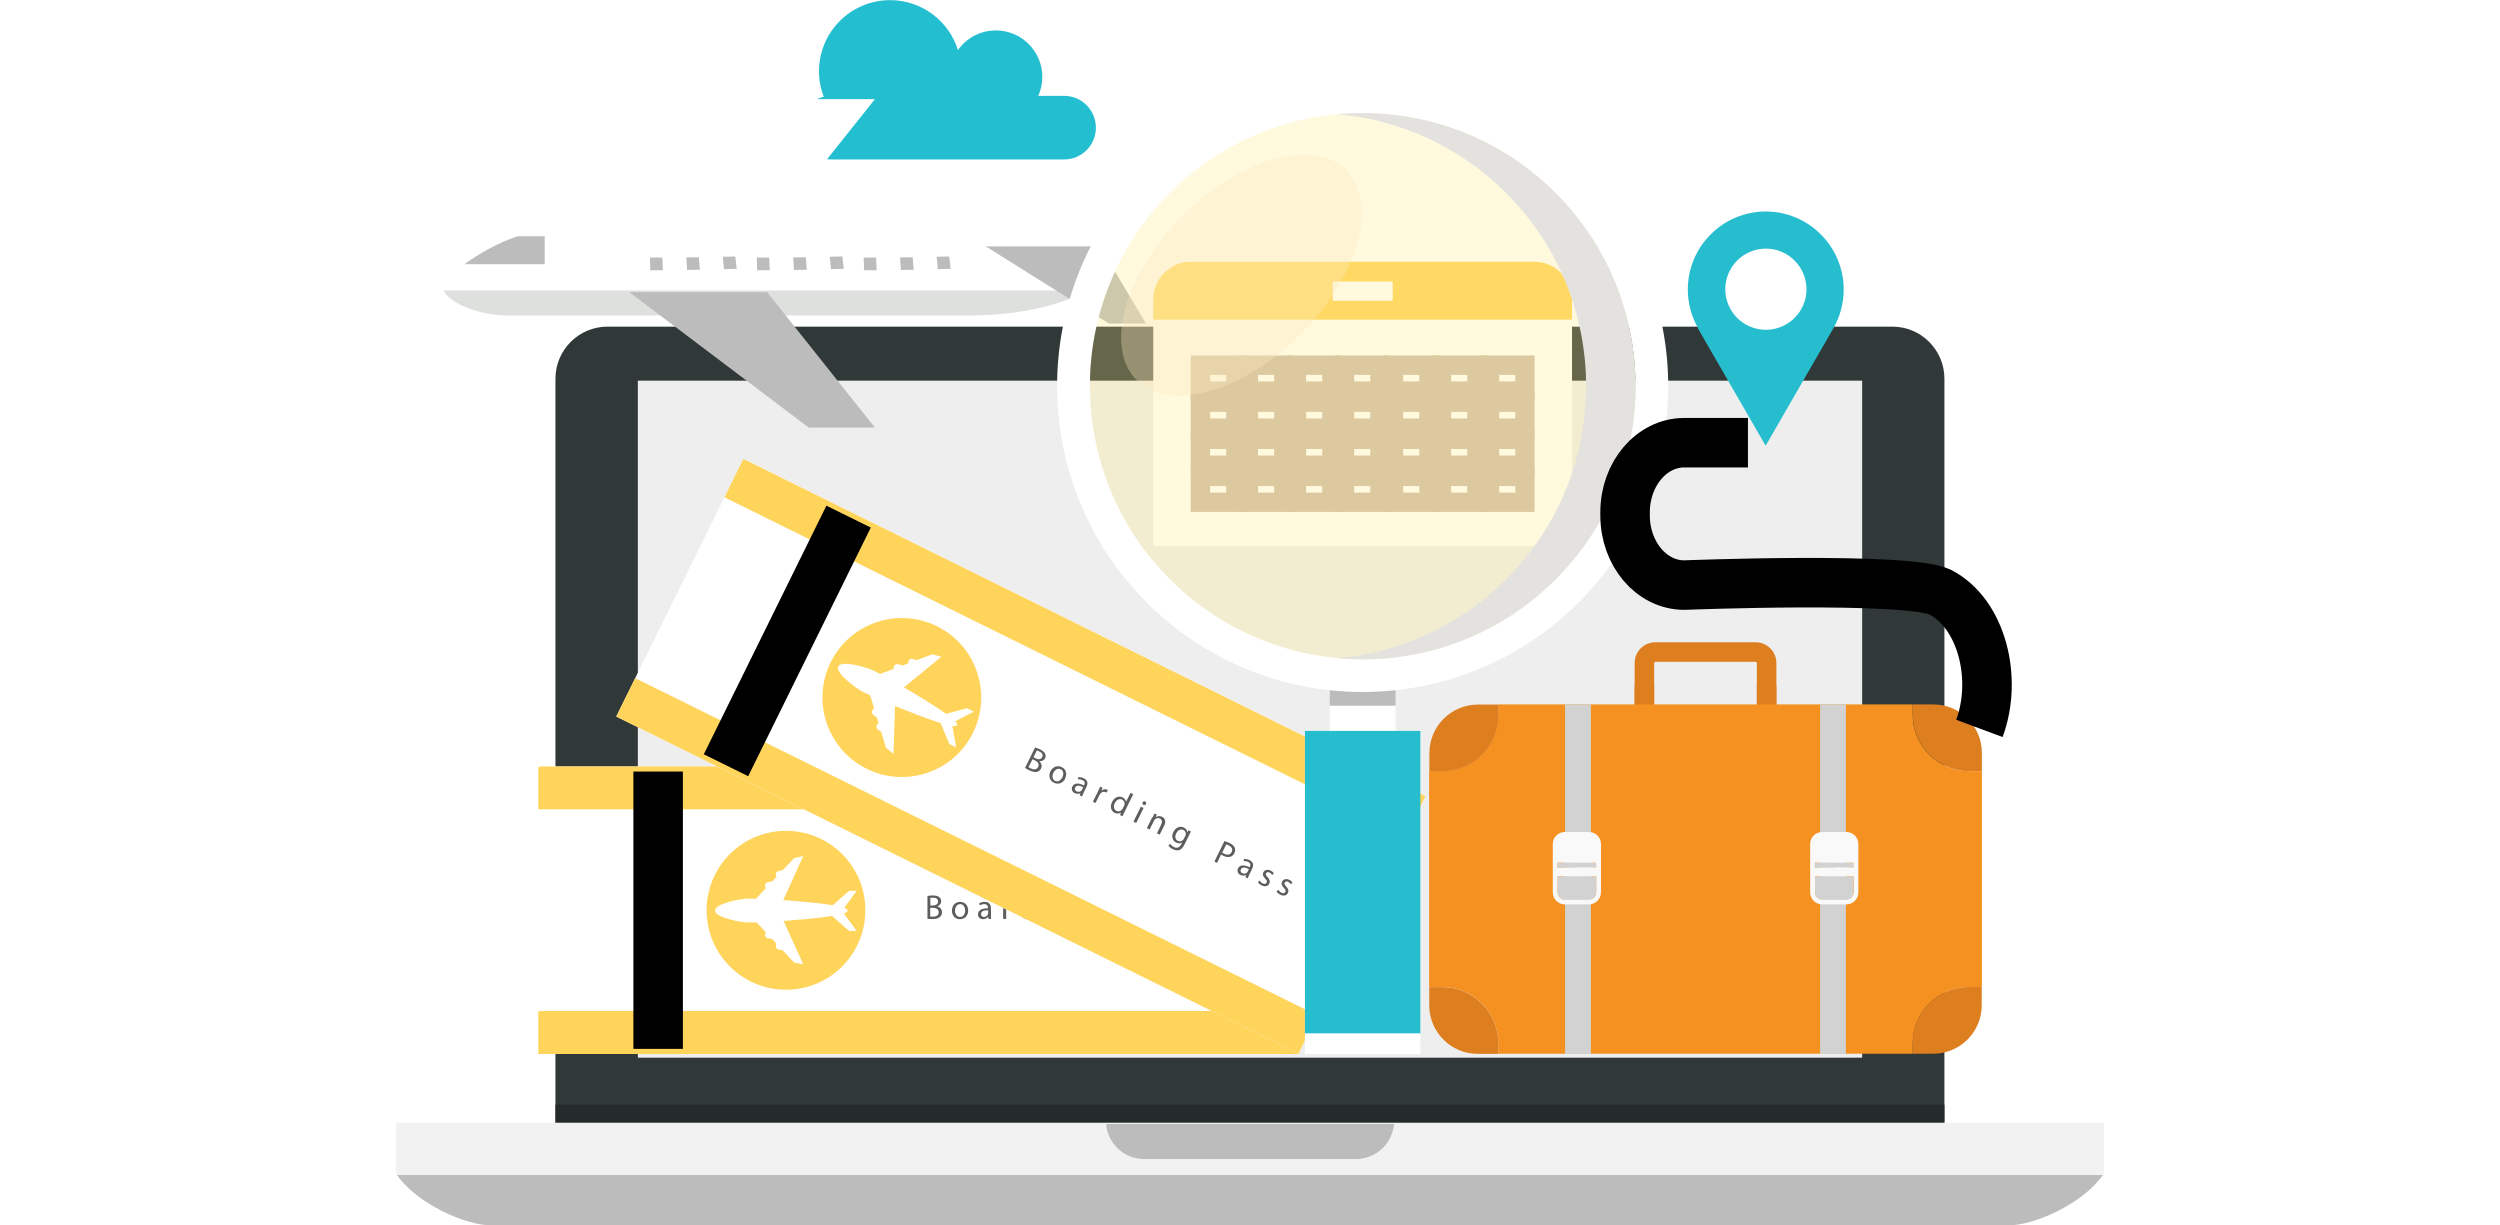<svg width="202" height="99" viewBox="0 0 202 99" fill="none" xmlns="http://www.w3.org/2000/svg">
<rect width="202" height="99" fill="white"/>
<g clip-path="url(#clip0_75_1967)">
<path d="M66.555 7.809C66.312 7.173 66.174 6.484 66.174 5.764C66.174 2.585 68.746 0.011 71.921 0.011C74.493 0.011 76.673 1.706 77.404 4.047C78.081 3.083 79.203 2.458 80.462 2.458C82.537 2.458 84.22 4.143 84.22 6.219C84.22 6.76 84.103 7.279 83.891 7.745H85.987C87.405 7.745 88.548 8.9 88.548 10.32C88.548 11.739 87.395 12.884 85.987 12.884H67.148C65.73 12.884 64.587 11.729 64.587 10.32C64.587 9.112 65.423 8.095 66.545 7.819L66.555 7.809Z" fill="#23BED0"/>
<path d="M89.162 32.018C89.162 32.018 89.247 31.933 89.3 31.891C89.268 31.922 89.236 31.954 89.162 32.018Z" fill="white"/>
<path d="M49.082 26.393H152.908C155.225 26.393 157.109 28.279 157.109 30.599V90.45C157.109 92.77 155.225 94.656 152.908 94.656H49.082C46.764 94.656 44.88 92.77 44.88 90.45V30.599C44.88 28.279 46.764 26.393 49.082 26.393Z" fill="#303838"/>
<path d="M44.88 89.264V90.991C44.88 93.014 46.764 94.646 49.082 94.646H152.908C155.225 94.646 157.109 93.004 157.109 90.991V89.264H44.88Z" fill="#252B2B"/>
<path fill-rule="evenodd" clip-rule="evenodd" d="M170 90.715H32V94.815C33.641 97.263 37.62 99 39.663 99H162.359C164.391 99 168.349 97.273 170 94.847V90.715Z" fill="#F3F2F2"/>
<path fill-rule="evenodd" clip-rule="evenodd" d="M32.074 94.942C33.757 97.316 37.641 99 39.652 99H162.338C164.338 99 168.222 97.316 169.915 94.942H32.074Z" fill="#BBBCBB"/>
<path d="M89.374 90.821C89.501 92.4 90.824 93.65 92.443 93.65H109.568C111.187 93.65 112.499 92.4 112.637 90.821H89.385H89.374Z" fill="#BBBCBB"/>
<path d="M56.861 30.758H51.538V85.46H150.463V78.001V30.758H56.861Z" fill="#EEEEEE"/>
<path d="M43.494 85.163V62.203C43.494 62.055 43.652 61.928 43.843 61.928H104.625C104.815 61.928 104.974 62.055 104.974 62.203V85.163H43.494Z" fill="white"/>
<path d="M43.494 65.392V61.97C43.494 61.97 43.652 61.928 43.843 61.928H104.625C104.815 61.928 104.974 61.949 104.974 61.97V65.392H43.494Z" fill="#FFD45B"/>
<path d="M43.494 85.163V81.73C43.494 81.73 43.652 81.688 43.843 81.688H104.625C104.815 81.688 104.974 81.709 104.974 81.73V85.163H43.494Z" fill="#FFD45B"/>
<path d="M53.178 62.341V84.749" stroke="black" stroke-width="4" stroke-miterlimit="10"/>
<path d="M74.927 72.396C75.033 72.375 75.202 72.353 75.372 72.353C75.615 72.353 75.774 72.396 75.89 72.491C75.986 72.565 76.049 72.671 76.049 72.82C76.049 73 75.933 73.159 75.732 73.233C75.912 73.286 76.113 73.434 76.113 73.71C76.113 73.869 76.049 73.996 75.954 74.081C75.827 74.197 75.615 74.261 75.308 74.261C75.139 74.261 75.012 74.25 74.938 74.239V72.396H74.927ZM75.171 73.159H75.393C75.647 73.159 75.795 73.021 75.795 72.841C75.795 72.618 75.626 72.534 75.382 72.534C75.266 72.534 75.202 72.534 75.171 72.555V73.159ZM75.171 74.059C75.171 74.059 75.287 74.07 75.372 74.07C75.626 74.07 75.848 73.975 75.848 73.71C75.848 73.455 75.626 73.35 75.361 73.35H75.16V74.059H75.171Z" fill="#5E5D5B"/>
<path d="M78.229 73.561C78.229 74.059 77.88 74.271 77.563 74.271C77.203 74.271 76.917 74.006 76.917 73.582C76.917 73.126 77.213 72.872 77.584 72.872C77.954 72.872 78.229 73.158 78.229 73.561ZM77.16 73.571C77.16 73.868 77.33 74.091 77.573 74.091C77.817 74.091 77.986 73.868 77.986 73.571C77.986 73.349 77.87 73.052 77.584 73.052C77.298 73.052 77.171 73.317 77.171 73.571H77.16Z" fill="#5E5D5B"/>
<path d="M79.87 74.239L79.849 74.069C79.774 74.175 79.626 74.271 79.436 74.271C79.16 74.271 79.023 74.08 79.023 73.889C79.023 73.561 79.309 73.381 79.827 73.391V73.359C79.827 73.243 79.796 73.052 79.52 73.052C79.393 73.052 79.266 73.095 79.171 73.147L79.118 72.989C79.224 72.915 79.393 72.872 79.563 72.872C79.975 72.872 80.071 73.158 80.071 73.423V73.932C80.071 74.048 80.071 74.165 80.092 74.249H79.87V74.239ZM79.838 73.55C79.573 73.55 79.266 73.593 79.266 73.857C79.266 74.016 79.372 74.091 79.499 74.091C79.669 74.091 79.785 73.974 79.827 73.868C79.827 73.847 79.838 73.815 79.838 73.794V73.561V73.55Z" fill="#5E5D5B"/>
<path d="M81.055 73.318C81.055 73.159 81.055 73.021 81.044 72.894H81.256V73.159H81.277C81.341 72.979 81.489 72.862 81.648 72.862C81.68 72.862 81.69 72.862 81.722 72.862V73.095C81.722 73.095 81.669 73.095 81.637 73.095C81.468 73.095 81.341 73.222 81.309 73.413C81.309 73.445 81.298 73.487 81.298 73.53V74.25H81.055V73.329V73.318Z" fill="#5E5D5B"/>
<path d="M83.711 72.269V73.9C83.711 74.017 83.711 74.154 83.711 74.25H83.489V74.017H83.468C83.394 74.165 83.225 74.282 83.013 74.282C82.685 74.282 82.441 74.006 82.441 73.593C82.441 73.148 82.717 72.873 83.045 72.873C83.246 72.873 83.394 72.968 83.447 73.074V72.269H83.69H83.711ZM83.468 73.445C83.468 73.445 83.468 73.37 83.457 73.339C83.426 73.18 83.288 73.053 83.108 73.053C82.854 73.053 82.706 73.275 82.706 73.572C82.706 73.847 82.844 74.07 83.108 74.07C83.267 74.07 83.426 73.964 83.468 73.773C83.468 73.741 83.479 73.71 83.479 73.667V73.434L83.468 73.445Z" fill="#5E5D5B"/>
<path d="M84.982 72.522C84.982 72.607 84.918 72.671 84.823 72.671C84.738 72.671 84.675 72.607 84.675 72.522C84.675 72.438 84.738 72.374 84.823 72.374C84.908 72.374 84.971 72.438 84.971 72.522H84.982ZM84.707 74.249V72.904H84.95V74.249H84.707Z" fill="#5E5D5B"/>
<path d="M85.945 73.264C85.945 73.126 85.945 73.01 85.934 72.904H86.146V73.126H86.167C86.23 72.999 86.389 72.872 86.611 72.872C86.802 72.872 87.088 72.989 87.088 73.444V74.249H86.844V73.476C86.844 73.264 86.76 73.073 86.537 73.073C86.379 73.073 86.252 73.19 86.209 73.328C86.199 73.359 86.188 73.402 86.188 73.444V74.249H85.945V73.264Z" fill="#5E5D5B"/>
<path d="M89.236 72.893C89.236 72.989 89.226 73.095 89.226 73.264V74.048C89.226 74.355 89.162 74.546 89.035 74.663C88.908 74.79 88.718 74.822 88.548 74.822C88.379 74.822 88.21 74.779 88.104 74.716L88.167 74.525C88.252 74.578 88.4 74.631 88.559 74.631C88.813 74.631 88.993 74.504 88.993 74.165V74.016C88.919 74.144 88.771 74.239 88.57 74.239C88.242 74.239 87.998 73.953 87.998 73.582C87.998 73.126 88.294 72.872 88.601 72.872C88.834 72.872 88.961 72.999 89.025 73.105V72.904H89.247L89.236 72.893ZM88.982 73.423C88.982 73.423 88.982 73.349 88.972 73.317C88.929 73.179 88.813 73.063 88.633 73.063C88.4 73.063 88.231 73.264 88.231 73.571C88.231 73.836 88.368 74.059 88.633 74.059C88.781 74.059 88.919 73.963 88.972 73.804C88.982 73.762 88.993 73.72 88.993 73.677V73.434L88.982 73.423Z" fill="#5E5D5B"/>
<path d="M91.999 72.396C92.115 72.375 92.263 72.364 92.464 72.364C92.708 72.364 92.877 72.417 92.993 72.523C93.099 72.608 93.152 72.746 93.152 72.915C93.152 73.085 93.099 73.222 93.004 73.318C92.877 73.456 92.665 73.519 92.433 73.519C92.358 73.519 92.295 73.519 92.242 73.498V74.25H91.999V72.396ZM92.242 73.297C92.242 73.297 92.358 73.318 92.443 73.318C92.739 73.318 92.909 73.18 92.909 72.915C92.909 72.65 92.739 72.544 92.464 72.544C92.358 72.544 92.274 72.544 92.231 72.566V73.297H92.242Z" fill="#5E5D5B"/>
<path d="M94.803 74.239L94.782 74.069C94.708 74.175 94.56 74.271 94.369 74.271C94.094 74.271 93.957 74.08 93.957 73.889C93.957 73.561 94.242 73.381 94.761 73.391V73.359C94.761 73.243 94.729 73.052 94.454 73.052C94.327 73.052 94.2 73.095 94.105 73.147L94.052 72.989C94.168 72.915 94.327 72.872 94.496 72.872C94.909 72.872 95.004 73.158 95.004 73.423V73.932C95.004 74.048 95.004 74.165 95.025 74.249H94.803V74.239ZM94.772 73.55C94.507 73.55 94.2 73.593 94.2 73.857C94.2 74.016 94.306 74.091 94.433 74.091C94.613 74.091 94.719 73.974 94.761 73.868C94.761 73.847 94.772 73.815 94.772 73.794V73.561V73.55Z" fill="#5E5D5B"/>
<path d="M95.957 73.995C96.031 74.037 96.158 74.091 96.274 74.091C96.454 74.091 96.539 74.006 96.539 73.889C96.539 73.773 96.465 73.709 96.285 73.645C96.042 73.561 95.925 73.423 95.925 73.264C95.925 73.052 96.094 72.872 96.391 72.872C96.528 72.872 96.645 72.915 96.719 72.957L96.655 73.137C96.655 73.137 96.507 73.063 96.38 73.063C96.232 73.063 96.158 73.147 96.158 73.243C96.158 73.349 96.243 73.402 96.412 73.476C96.645 73.561 96.761 73.677 96.761 73.879C96.761 74.112 96.581 74.281 96.264 74.281C96.116 74.281 95.978 74.249 95.883 74.186L95.946 73.995H95.957Z" fill="#5E5D5B"/>
<path d="M97.64 73.995C97.714 74.037 97.841 74.091 97.957 74.091C98.137 74.091 98.222 74.006 98.222 73.889C98.222 73.773 98.148 73.709 97.968 73.645C97.725 73.561 97.608 73.423 97.608 73.264C97.608 73.052 97.788 72.872 98.074 72.872C98.211 72.872 98.328 72.915 98.402 72.957L98.338 73.137C98.338 73.137 98.19 73.063 98.063 73.063C97.915 73.063 97.841 73.147 97.841 73.243C97.841 73.349 97.926 73.402 98.095 73.476C98.328 73.561 98.444 73.677 98.444 73.879C98.444 74.112 98.264 74.281 97.936 74.281C97.788 74.281 97.65 74.249 97.555 74.186L97.619 73.995H97.64Z" fill="#5E5D5B"/>
<path d="M69.921 73.55C69.921 77.1 67.053 79.971 63.507 79.971C59.962 79.971 57.094 77.089 57.094 73.55C57.094 70.012 59.962 67.13 63.507 67.13C67.053 67.13 69.921 70.001 69.921 73.55Z" fill="#FFD45B"/>
<path d="M60.513 74.536C59.793 74.536 57.792 74.123 57.792 73.603V73.54C57.792 73.021 59.793 72.607 60.513 72.607C62.174 72.607 68.482 73.021 68.482 73.54V73.603C68.482 74.123 62.185 74.536 60.513 74.536Z" fill="white"/>
<path d="M68.164 73.783H66.968L68.598 75.213H69.212L68.164 73.783Z" fill="white"/>
<path d="M68.164 73.423H66.968L68.598 71.982H69.212L68.164 73.423Z" fill="white"/>
<path d="M63.264 74.302L60.83 74.207L64.164 77.767L64.905 77.926L63.264 74.302Z" fill="white"/>
<path d="M62.396 75.33C62.534 75.362 62.619 75.5 62.597 75.648C62.566 75.797 62.439 75.892 62.301 75.86L62.015 75.797C61.878 75.765 61.793 75.627 61.814 75.479C61.846 75.33 61.973 75.235 62.111 75.267L62.396 75.33Z" fill="white"/>
<path d="M63.264 76.242C63.402 76.273 63.486 76.411 63.465 76.559C63.433 76.708 63.306 76.803 63.169 76.771L62.883 76.708C62.745 76.676 62.661 76.538 62.682 76.39C62.714 76.242 62.841 76.146 62.978 76.178L63.264 76.242Z" fill="white"/>
<path d="M63.264 72.788L60.83 72.883L64.164 69.334L64.905 69.164L63.264 72.788Z" fill="white"/>
<path d="M62.396 71.76C62.534 71.728 62.619 71.59 62.597 71.442C62.566 71.293 62.439 71.198 62.301 71.23L62.015 71.293C61.878 71.325 61.793 71.463 61.814 71.611C61.846 71.76 61.973 71.855 62.111 71.823L62.396 71.76Z" fill="white"/>
<path d="M63.264 70.859C63.402 70.827 63.486 70.69 63.465 70.541C63.433 70.393 63.306 70.298 63.169 70.329L62.883 70.393C62.745 70.425 62.661 70.562 62.682 70.711C62.714 70.859 62.841 70.954 62.978 70.923L63.264 70.859Z" fill="white"/>
<path d="M49.791 57.902L59.951 37.316C60.015 37.178 60.216 37.136 60.385 37.22L114.88 64.164C115.05 64.248 115.145 64.428 115.071 64.566L104.91 85.152L49.78 57.891L49.791 57.902Z" fill="white"/>
<path d="M58.533 40.187L60.047 37.114C60.047 37.114 60.205 37.146 60.375 37.231L114.87 64.174C115.039 64.259 115.177 64.344 115.166 64.365L113.653 67.437L58.523 40.176L58.533 40.187Z" fill="#FFD45B"/>
<path d="M49.791 57.902L51.304 54.829C51.304 54.829 51.463 54.861 51.632 54.946L106.128 81.889C106.297 81.974 106.434 82.058 106.424 82.079L104.91 85.152L49.78 57.891L49.791 57.902Z" fill="#FFD45B"/>
<path d="M68.566 41.744L58.66 61.832" stroke="black" stroke-width="4" stroke-miterlimit="10"/>
<path d="M83.627 60.392C83.733 60.423 83.892 60.476 84.04 60.55C84.251 60.657 84.379 60.762 84.442 60.9C84.495 61.006 84.506 61.133 84.442 61.271C84.357 61.43 84.188 61.525 83.976 61.504C84.114 61.631 84.241 61.854 84.114 62.097C84.04 62.246 83.934 62.32 83.807 62.362C83.638 62.415 83.426 62.362 83.151 62.235C83.003 62.161 82.886 62.097 82.823 62.044L83.638 60.392H83.627ZM83.5 61.186L83.701 61.282C83.934 61.398 84.124 61.345 84.209 61.176C84.305 60.974 84.199 60.826 83.976 60.72C83.881 60.667 83.818 60.646 83.775 60.635L83.511 61.176L83.5 61.186ZM83.109 61.991C83.109 61.991 83.204 62.055 83.288 62.087C83.511 62.193 83.765 62.214 83.881 61.97C83.998 61.737 83.849 61.547 83.606 61.43L83.426 61.345L83.109 61.981V61.991Z" fill="#5E5D5B"/>
<path d="M86.072 62.903C85.85 63.348 85.448 63.39 85.151 63.242C84.823 63.083 84.696 62.712 84.876 62.331C85.077 61.928 85.458 61.822 85.786 61.981C86.135 62.15 86.241 62.521 86.061 62.892L86.072 62.903ZM85.109 62.447C84.982 62.712 85.035 62.987 85.246 63.093C85.458 63.199 85.712 63.072 85.839 62.807C85.945 62.606 85.966 62.288 85.712 62.161C85.458 62.034 85.225 62.214 85.109 62.447Z" fill="#5E5D5B"/>
<path d="M87.247 64.248L87.3 64.089C87.183 64.153 87.014 64.163 86.844 64.089C86.601 63.973 86.559 63.739 86.643 63.559C86.792 63.263 87.12 63.231 87.585 63.464V63.443C87.649 63.347 87.712 63.146 87.458 63.03C87.342 62.977 87.215 62.955 87.099 62.966L87.12 62.797C87.247 62.786 87.416 62.807 87.564 62.881C87.935 63.061 87.903 63.358 87.776 63.602L87.554 64.057C87.501 64.163 87.458 64.269 87.427 64.354L87.225 64.259L87.247 64.248ZM87.522 63.612C87.289 63.485 86.993 63.4 86.876 63.633C86.802 63.771 86.876 63.888 86.982 63.941C87.141 64.015 87.289 63.973 87.374 63.888C87.395 63.867 87.406 63.845 87.416 63.824L87.522 63.612Z" fill="#5E5D5B"/>
<path d="M88.718 63.941C88.792 63.803 88.845 63.676 88.898 63.56L89.088 63.655L88.983 63.899C89.12 63.772 89.3 63.729 89.448 63.803C89.469 63.814 89.49 63.824 89.512 63.846L89.406 64.047C89.406 64.047 89.364 64.015 89.332 64.005C89.173 63.93 89.014 63.994 88.898 64.142C88.877 64.174 88.856 64.206 88.834 64.238L88.517 64.884L88.305 64.778L88.718 63.952V63.941Z" fill="#5E5D5B"/>
<path d="M91.565 64.174L90.845 65.636C90.792 65.742 90.739 65.87 90.697 65.954L90.496 65.859L90.591 65.647C90.454 65.742 90.263 65.774 90.062 65.679C89.776 65.531 89.67 65.181 89.85 64.81C90.041 64.407 90.422 64.28 90.708 64.429C90.888 64.524 90.972 64.672 90.983 64.789L91.343 64.068L91.565 64.174ZM90.824 65.117C90.824 65.117 90.856 65.054 90.856 65.022C90.898 64.863 90.835 64.694 90.665 64.609C90.443 64.492 90.21 64.63 90.073 64.895C89.956 65.138 89.977 65.403 90.21 65.52C90.358 65.594 90.538 65.562 90.665 65.414C90.686 65.393 90.708 65.361 90.718 65.319L90.824 65.107V65.117Z" fill="#5E5D5B"/>
<path d="M92.591 64.968C92.56 65.043 92.475 65.074 92.39 65.032C92.316 64.99 92.284 64.905 92.327 64.831C92.369 64.756 92.454 64.725 92.528 64.756C92.612 64.799 92.634 64.884 92.591 64.958V64.968ZM91.586 66.388L92.179 65.18L92.401 65.286L91.808 66.494L91.586 66.388Z" fill="#5E5D5B"/>
<path d="M93.131 66.06C93.195 65.933 93.237 65.837 93.279 65.731L93.47 65.827L93.385 66.028C93.502 65.943 93.692 65.901 93.893 65.996C94.063 66.081 94.274 66.304 94.063 66.717L93.703 67.437L93.481 67.331L93.819 66.632C93.914 66.441 93.925 66.24 93.713 66.134C93.565 66.06 93.406 66.113 93.311 66.208C93.29 66.229 93.269 66.261 93.248 66.304L92.888 67.024L92.665 66.918L93.1 66.039L93.131 66.06Z" fill="#5E5D5B"/>
<path d="M96.232 67.193C96.179 67.278 96.126 67.373 96.063 67.522L95.713 68.221C95.576 68.496 95.438 68.645 95.269 68.687C95.1 68.74 94.909 68.687 94.761 68.613C94.613 68.539 94.475 68.433 94.412 68.316L94.549 68.178C94.602 68.263 94.708 68.369 94.856 68.443C95.078 68.549 95.301 68.517 95.449 68.21L95.512 68.073C95.385 68.147 95.216 68.178 95.025 68.073C94.729 67.924 94.634 67.564 94.803 67.236C95.004 66.822 95.385 66.727 95.66 66.865C95.872 66.971 95.925 67.13 95.936 67.257L96.031 67.087L96.221 67.183L96.232 67.193ZM95.766 67.553C95.766 67.553 95.798 67.479 95.809 67.447C95.83 67.299 95.777 67.14 95.618 67.066C95.406 66.96 95.174 67.066 95.036 67.341C94.92 67.575 94.941 67.829 95.174 67.945C95.311 68.009 95.47 67.988 95.586 67.871C95.618 67.839 95.639 67.797 95.66 67.765L95.766 67.553Z" fill="#5E5D5B"/>
<path d="M98.931 67.957C99.047 67.989 99.185 68.042 99.365 68.126C99.576 68.232 99.714 68.359 99.767 68.497C99.82 68.624 99.809 68.773 99.746 68.921C99.672 69.069 99.566 69.175 99.439 69.218C99.259 69.281 99.047 69.249 98.836 69.144C98.772 69.112 98.709 69.08 98.666 69.038L98.338 69.716L98.126 69.61L98.941 67.946L98.931 67.957ZM98.751 68.879C98.751 68.879 98.846 68.953 98.92 68.985C99.185 69.112 99.407 69.069 99.523 68.836C99.629 68.614 99.523 68.434 99.291 68.306C99.195 68.264 99.121 68.232 99.079 68.222L98.761 68.879H98.751Z" fill="#5E5D5B"/>
<path d="M100.635 70.859L100.688 70.7C100.571 70.753 100.402 70.775 100.233 70.7C99.989 70.584 99.947 70.351 100.032 70.171C100.18 69.874 100.518 69.853 100.974 70.075V70.054C101.037 69.959 101.101 69.757 100.847 69.641C100.73 69.588 100.603 69.567 100.487 69.577L100.508 69.408C100.635 69.397 100.804 69.418 100.952 69.493C101.323 69.673 101.291 69.969 101.164 70.213L100.942 70.669C100.889 70.775 100.847 70.88 100.815 70.965L100.614 70.87L100.635 70.859ZM100.91 70.224C100.677 70.097 100.381 70.012 100.264 70.245C100.19 70.383 100.264 70.499 100.37 70.552C100.529 70.626 100.677 70.584 100.762 70.499C100.783 70.478 100.794 70.457 100.804 70.436L100.91 70.224Z" fill="#5E5D5B"/>
<path d="M101.778 71.146C101.821 71.22 101.916 71.326 102.022 71.379C102.18 71.453 102.297 71.411 102.339 71.316C102.392 71.21 102.36 71.125 102.223 70.987C102.043 70.807 102 70.637 102.075 70.489C102.17 70.298 102.403 70.214 102.667 70.341C102.794 70.404 102.879 70.489 102.932 70.563L102.794 70.69C102.794 70.69 102.699 70.553 102.583 70.5C102.456 70.436 102.339 70.478 102.297 70.563C102.244 70.659 102.297 70.743 102.424 70.881C102.593 71.061 102.646 71.22 102.561 71.4C102.456 71.612 102.223 71.676 101.937 71.538C101.81 71.474 101.704 71.379 101.641 71.284L101.778 71.146Z" fill="#5E5D5B"/>
<path d="M103.292 71.898C103.334 71.972 103.429 72.078 103.535 72.131C103.694 72.205 103.81 72.163 103.853 72.067C103.906 71.962 103.874 71.877 103.736 71.739C103.556 71.559 103.514 71.389 103.588 71.241C103.683 71.05 103.916 70.966 104.181 71.093C104.308 71.156 104.392 71.241 104.435 71.315L104.297 71.442C104.297 71.442 104.202 71.305 104.085 71.252C103.958 71.188 103.842 71.23 103.8 71.315C103.747 71.41 103.8 71.495 103.927 71.633C104.096 71.813 104.149 71.972 104.064 72.152C103.958 72.364 103.726 72.428 103.44 72.29C103.313 72.226 103.207 72.131 103.144 72.036L103.281 71.898H103.292Z" fill="#5E5D5B"/>
<path d="M78.621 59.205C77.055 62.383 73.202 63.687 70.027 62.118C66.852 60.55 65.55 56.694 67.117 53.515C68.683 50.337 72.535 49.034 75.71 50.602C78.886 52.17 80.187 56.026 78.621 59.205Z" fill="#FFD45B"/>
<path d="M69.752 55.92C69.106 55.603 67.497 54.342 67.72 53.876C67.72 53.865 67.751 53.823 67.751 53.823C67.984 53.356 69.953 53.876 70.609 54.194C72.101 54.935 77.562 58.103 77.34 58.559L77.308 58.612C77.076 59.078 71.244 56.651 69.752 55.92Z" fill="white"/>
<path d="M76.949 58.643L75.869 58.102L76.705 60.116L77.256 60.391L76.949 58.643Z" fill="white"/>
<path d="M77.108 58.315L76.039 57.785L78.134 57.224L78.684 57.499L77.108 58.315Z" fill="white"/>
<path d="M72.323 56.938L70.186 55.773L71.593 60.434L72.196 60.911L72.323 56.938Z" fill="white"/>
<path d="M71.096 57.478C71.202 57.563 71.223 57.732 71.128 57.849C71.043 57.965 70.874 57.997 70.768 57.912L70.535 57.732C70.429 57.648 70.408 57.478 70.503 57.361C70.588 57.245 70.757 57.213 70.863 57.298L71.096 57.478Z" fill="white"/>
<path d="M71.466 58.664C71.572 58.749 71.594 58.919 71.498 59.035C71.414 59.152 71.244 59.184 71.138 59.099L70.906 58.919C70.8 58.834 70.779 58.664 70.874 58.548C70.959 58.431 71.128 58.4 71.234 58.484L71.466 58.664Z" fill="white"/>
<path d="M73.001 55.571L70.768 54.586L75.329 52.869L76.07 53.06L73.001 55.571Z" fill="white"/>
<path d="M72.672 54.268C72.81 54.3 72.948 54.215 72.99 54.066C73.032 53.918 72.958 53.78 72.821 53.738L72.535 53.664C72.397 53.632 72.26 53.717 72.218 53.865C72.175 54.014 72.249 54.151 72.387 54.194L72.672 54.268Z" fill="white"/>
<path d="M73.847 53.844C73.985 53.876 74.123 53.791 74.165 53.643C74.207 53.494 74.133 53.357 73.996 53.314L73.71 53.24C73.572 53.208 73.435 53.293 73.392 53.441C73.35 53.59 73.424 53.727 73.562 53.77L73.847 53.844Z" fill="white"/>
<path d="M133.656 57.319V53.569C133.656 53.569 133.698 53.473 133.751 53.473H141.858C141.858 53.473 141.954 53.516 141.954 53.569V57.319H143.531V53.569C143.531 52.647 142.779 51.895 141.858 51.895H133.751C132.831 51.895 132.079 52.647 132.079 53.569V57.319H133.656Z" fill="#DD7E1F"/>
<g style="mix-blend-mode:multiply">
<path d="M143.531 55.349H141.954V57.319H143.531V55.349Z" fill="#DD7E1F"/>
</g>
<g style="mix-blend-mode:multiply">
<path d="M133.656 55.349H132.079V57.319H133.656V55.349Z" fill="#DD7E1F"/>
</g>
<path d="M159.088 62.31C156.58 62.31 154.548 60.276 154.548 57.765V56.917H121.061V57.765C121.061 60.276 119.029 62.31 116.521 62.31H115.473V79.749H116.521C119.029 79.749 121.061 81.784 121.061 84.295V85.142H154.548V84.295C154.548 81.784 156.58 79.749 159.088 79.749H160.136V62.31H159.088Z" fill="#F59121"/>
<path d="M121.072 57.775V56.928H119.41C117.251 56.928 115.494 58.687 115.494 60.848V62.321H116.542C119.05 62.321 121.082 60.286 121.082 57.775H121.072Z" fill="#DD7E1F"/>
<path d="M116.532 79.76H115.484V81.233C115.484 83.394 117.241 85.153 119.4 85.153H121.061V84.305C121.061 81.794 119.029 79.76 116.521 79.76H116.532Z" fill="#DD7E1F"/>
<path d="M159.088 62.31H160.136V60.837C160.136 58.676 158.379 56.917 156.22 56.917H154.559V57.765C154.559 60.276 156.591 62.31 159.099 62.31H159.088Z" fill="#DD7E1F"/>
<path d="M154.548 84.294V85.142H156.209C158.368 85.142 160.125 83.383 160.125 81.222V79.749H159.077C156.569 79.749 154.537 81.783 154.537 84.294H154.548Z" fill="#DD7E1F"/>
<path d="M149.15 56.917H147.065V85.163H149.15V56.917Z" fill="#D1D2D1"/>
<path d="M128.544 56.917H126.459V85.163H128.544V56.917Z" fill="#D1D2D1"/>
<path d="M128.967 69.716H127.306V70.097H128.967V69.716Z" fill="#D1D2D1"/>
<path d="M128.385 67.226H126.438C125.898 67.226 125.464 67.66 125.464 68.2V72.099C125.464 72.64 125.898 73.074 126.438 73.074H128.385C128.925 73.074 129.359 72.64 129.359 72.099V68.2C129.359 67.66 128.925 67.226 128.385 67.226ZM128.967 72.099C128.967 72.417 128.702 72.682 128.385 72.682H126.438C126.12 72.682 125.855 72.417 125.855 72.099V70.817H128.978V72.099H128.967ZM128.967 70.086H125.845V69.705H128.967V70.086Z" fill="#F9F9F9"/>
<path d="M127.411 70.828H125.855V72.11C125.855 72.428 126.12 72.693 126.438 72.693H128.385C128.702 72.693 128.967 72.428 128.967 72.11V70.828H127.411Z" fill="#D1D2D1"/>
<path d="M127.411 69.716H125.855V70.097H127.411V69.716Z" fill="#D1D2D1"/>
<path d="M149.764 69.716H148.102V70.097H149.764V69.716Z" fill="#D1D2D1"/>
<path d="M149.182 67.226H147.234C146.695 67.226 146.261 67.66 146.261 68.2V72.099C146.261 72.64 146.695 73.074 147.234 73.074H149.182C149.722 73.074 150.156 72.64 150.156 72.099V68.2C150.156 67.66 149.722 67.226 149.182 67.226ZM149.764 72.099C149.764 72.417 149.499 72.682 149.182 72.682H147.234C146.917 72.682 146.652 72.417 146.652 72.099V70.817H149.775V72.099H149.764ZM149.764 70.086H146.642V69.705H149.764V70.086Z" fill="#F9F9F9"/>
<path d="M148.208 70.828H146.652V72.11C146.652 72.428 146.917 72.693 147.234 72.693H149.182C149.499 72.693 149.764 72.428 149.764 72.11V70.828H148.208Z" fill="#D1D2D1"/>
<path d="M148.197 69.716H146.642V70.097H148.197V69.716Z" fill="#D1D2D1"/>
<path d="M90.041 19.113H89.501L93.777 11.93H90.199L78.991 18.954L62.174 18.711L70.694 8.01H65.349L51.389 18.552L45.367 18.467C44.161 18.467 42.944 18.721 41.811 19.113H44.023V21.37H37.535C36.413 22.197 35.715 22.959 35.715 23.277C35.715 23.415 35.757 23.563 35.831 23.701H88.009C91.131 22.133 92.411 20.162 92.411 19.696C92.411 18.785 90.051 19.124 90.051 19.124L90.041 19.113Z" fill="white"/>
<path d="M44.013 19.092V21.349H37.525C38.626 20.543 40.129 19.664 41.801 19.092H44.013Z" fill="#BBBCBB"/>
<path d="M87.998 23.468C85.776 24.58 82.611 25.491 78.314 25.491H41.092C38.668 25.491 36.35 24.506 35.821 23.468H88.009H87.998Z" fill="#DEE0DE"/>
<path d="M61.984 23.605L70.694 34.55H65.349L50.85 23.605H61.984Z" fill="#BBBCBB"/>
<path d="M88.876 19.908L92.602 26.149H89.617L79.647 19.908H88.876Z" fill="#BBBCBB"/>
<path d="M70.842 21.836C70.503 21.836 70.165 21.836 69.815 21.836C69.815 21.487 69.794 21.148 69.784 20.809C70.122 20.809 70.461 20.809 70.789 20.809C70.8 21.148 70.821 21.487 70.832 21.836H70.842Z" fill="#BBBCBB"/>
<path d="M73.816 21.794C73.478 21.794 73.128 21.804 72.79 21.815C72.768 21.476 72.747 21.137 72.726 20.798C73.065 20.798 73.403 20.798 73.742 20.787C73.763 21.126 73.795 21.465 73.827 21.804L73.816 21.794Z" fill="#BBBCBB"/>
<path d="M76.811 21.72C76.472 21.72 76.123 21.741 75.784 21.751C75.753 21.412 75.71 21.084 75.679 20.745C76.017 20.745 76.356 20.734 76.695 20.724C76.737 21.052 76.779 21.391 76.811 21.72Z" fill="#BBBCBB"/>
<path d="M53.57 21.836C53.231 21.836 52.892 21.836 52.543 21.836C52.543 21.487 52.522 21.148 52.511 20.809C52.85 20.809 53.189 20.809 53.517 20.809C53.527 21.148 53.548 21.487 53.559 21.836H53.57Z" fill="#BBBCBB"/>
<path d="M56.544 21.794C56.205 21.794 55.856 21.804 55.517 21.815C55.496 21.476 55.475 21.137 55.454 20.798C55.792 20.798 56.131 20.798 56.47 20.787C56.491 21.126 56.523 21.465 56.554 21.804L56.544 21.794Z" fill="#BBBCBB"/>
<path d="M59.528 21.72C59.189 21.72 58.84 21.741 58.501 21.751C58.47 21.412 58.427 21.084 58.395 20.745C58.734 20.745 59.073 20.734 59.411 20.724C59.454 21.052 59.496 21.391 59.528 21.72Z" fill="#BBBCBB"/>
<path d="M62.206 21.836C61.867 21.836 61.529 21.836 61.179 21.836C61.179 21.487 61.158 21.148 61.148 20.809C61.486 20.809 61.825 20.809 62.153 20.809C62.163 21.148 62.185 21.487 62.195 21.836H62.206Z" fill="#BBBCBB"/>
<path d="M65.18 21.794C64.841 21.794 64.492 21.804 64.153 21.815C64.132 21.476 64.111 21.137 64.09 20.798C64.428 20.798 64.767 20.798 65.106 20.787C65.127 21.126 65.159 21.465 65.191 21.804L65.18 21.794Z" fill="#BBBCBB"/>
<path d="M68.175 21.72C67.836 21.72 67.487 21.741 67.148 21.751C67.117 21.412 67.074 21.084 67.043 20.745C67.381 20.745 67.72 20.734 68.058 20.724C68.101 21.052 68.143 21.391 68.175 21.72Z" fill="#BBBCBB"/>
<path d="M93.184 26.032V44.139H127.02V26.032" fill="white"/>
<path d="M127.02 25.831V24.199C127.02 22.514 125.655 21.148 123.972 21.148H96.232C94.549 21.148 93.184 22.514 93.184 24.199V25.831H127.031H127.02Z" fill="#FFD45B"/>
<path d="M112.531 22.747H107.684V24.305H112.531V22.747Z" fill="white"/>
<path d="M100.635 41.362H96.211V37.707H100.635V41.362ZM97.777 39.805H99.079V39.275H97.777V39.805Z" fill="#D1BEAA"/>
<path d="M104.508 41.362H100.084V37.707H104.508V41.362ZM101.651 39.805H102.953V39.275H101.651V39.805Z" fill="#D1BEAA"/>
<path d="M108.393 41.362H103.969V37.707H108.393V41.362ZM105.535 39.805H106.837V39.275H105.535V39.805Z" fill="#D1BEAA"/>
<path d="M112.277 41.362H107.853V37.707H112.277V41.362ZM109.419 39.805H110.721V39.275H109.419V39.805Z" fill="#D1BEAA"/>
<path d="M100.635 32.378H96.211V28.723H100.635V32.378ZM97.777 30.82H99.079V30.291H97.777V30.82Z" fill="#D1BEAA"/>
<path d="M104.508 32.378H100.084V28.723H104.508V32.378ZM101.651 30.82H102.953V30.291H101.651V30.82Z" fill="#D1BEAA"/>
<path d="M108.393 32.378H103.969V28.723H108.393V32.378ZM105.535 30.82H106.837V30.291H105.535V30.82Z" fill="#D1BEAA"/>
<path d="M112.277 32.378H107.853V28.723H112.277V32.378ZM109.419 30.82H110.721V30.291H109.419V30.82Z" fill="#D1BEAA"/>
<path d="M100.635 35.366H96.211V31.711H100.635V35.366ZM97.777 33.809H99.079V33.279H97.777V33.809Z" fill="#D1BEAA"/>
<path d="M104.508 35.366H100.084V31.711H104.508V35.366ZM101.651 33.809H102.953V33.279H101.651V33.809Z" fill="#D1BEAA"/>
<path d="M108.393 35.366H103.969V31.711H108.393V35.366ZM105.535 33.809H106.837V33.279H105.535V33.809Z" fill="#D1BEAA"/>
<path d="M112.277 35.366H107.853V31.711H112.277V35.366ZM109.419 33.809H110.721V33.279H109.419V33.809Z" fill="#D1BEAA"/>
<path d="M100.635 38.364H96.211V34.709H100.635V38.364ZM97.777 36.807H99.079V36.277H97.777V36.807Z" fill="#D1BEAA"/>
<path d="M104.508 38.364H100.084V34.709H104.508V38.364ZM101.651 36.807H102.953V36.277H101.651V36.807Z" fill="#D1BEAA"/>
<path d="M108.393 38.364H103.969V34.709H108.393V38.364ZM105.535 36.807H106.837V36.277H105.535V36.807Z" fill="#D1BEAA"/>
<path d="M112.277 38.364H107.853V34.709H112.277V38.364ZM109.419 36.807H110.721V36.277H109.419V36.807Z" fill="#D1BEAA"/>
<path d="M116.235 41.362H111.811V37.707H116.235V41.362ZM113.377 39.805H114.679V39.275H113.377V39.805Z" fill="#D1BEAA"/>
<path d="M120.109 41.362H115.685V37.707H120.109V41.362ZM117.251 39.805H118.553V39.275H117.251V39.805Z" fill="#D1BEAA"/>
<path d="M123.993 41.362H119.569V37.707H123.993V41.362ZM121.135 39.805H122.437V39.275H121.135V39.805Z" fill="#D1BEAA"/>
<path d="M116.235 32.378H111.811V28.723H116.235V32.378ZM113.377 30.82H114.679V30.291H113.377V30.82Z" fill="#D1BEAA"/>
<path d="M120.109 32.378H115.685V28.723H120.109V32.378ZM117.251 30.82H118.553V30.291H117.251V30.82Z" fill="#D1BEAA"/>
<path d="M123.993 32.378H119.569V28.723H123.993V32.378ZM121.135 30.82H122.437V30.291H121.135V30.82Z" fill="#D1BEAA"/>
<path d="M116.235 35.366H111.811V31.711H116.235V35.366ZM113.377 33.809H114.679V33.279H113.377V33.809Z" fill="#D1BEAA"/>
<path d="M120.109 35.366H115.685V31.711H120.109V35.366ZM117.251 33.809H118.553V33.279H117.251V33.809Z" fill="#D1BEAA"/>
<path d="M123.993 35.366H119.569V31.711H123.993V35.366ZM121.135 33.809H122.437V33.279H121.135V33.809Z" fill="#D1BEAA"/>
<path d="M116.235 38.364H111.811V34.709H116.235V38.364ZM113.377 36.807H114.679V36.277H113.377V36.807Z" fill="#D1BEAA"/>
<path d="M120.109 38.364H115.685V34.709H120.109V38.364ZM117.251 36.807H118.553V36.277H117.251V36.807Z" fill="#D1BEAA"/>
<path d="M123.993 38.364H119.569V34.709H123.993V38.364ZM121.135 36.807H122.437V36.277H121.135V36.807Z" fill="#D1BEAA"/>
<path d="M112.764 53.695H107.44V63.792H112.764V53.695Z" fill="white"/>
<g style="mix-blend-mode:multiply">
<path d="M112.764 53.695H107.44V57.022H112.764V53.695Z" fill="#BBBCBB"/>
</g>
<path d="M114.764 59.057H105.44V83.531H114.764V59.057Z" fill="#26BDCF"/>
<path d="M114.764 83.499H105.44V85.162H114.764V83.499Z" fill="white"/>
<path d="M127.56 13.72C117.918 4.068 102.286 4.068 92.644 13.72C83.003 23.373 83.003 39.021 92.644 48.673C102.286 58.326 117.918 58.326 127.56 48.673C137.201 39.021 137.201 23.373 127.56 13.731V13.72ZM114.605 52.784C102.699 55.274 91.025 47.625 88.538 35.695C86.051 23.775 93.692 12.089 105.609 9.599C117.526 7.109 129.19 14.759 131.677 26.689C134.164 38.608 126.523 50.295 114.605 52.784Z" fill="white"/>
<path opacity="0.26" d="M125.697 15.596C117.093 6.982 103.133 6.972 94.518 15.596C85.903 24.221 85.913 38.195 94.518 46.809C103.133 55.434 117.082 55.434 125.697 46.809C134.312 38.185 134.312 24.221 125.697 15.596Z" fill="#FFE87F"/>
<g style="mix-blend-mode:multiply">
<path d="M125.697 15.597C120.882 10.776 114.394 8.657 108.107 9.229C113.071 9.674 117.897 11.803 121.697 15.597C130.312 24.221 130.312 38.185 121.697 46.809C117.897 50.613 113.061 52.732 108.107 53.188C114.394 53.76 120.882 51.63 125.697 46.809C134.312 38.185 134.312 24.221 125.697 15.597Z" fill="#E3E2DF"/>
</g>
<g style="mix-blend-mode:overlay" opacity="0.33">
<path d="M108.784 13.752C111.42 16.39 109.769 22.334 105.091 27.017C100.413 31.7 94.475 33.353 91.84 30.715C89.205 28.076 90.856 22.133 95.534 17.45C100.212 12.767 106.149 11.114 108.784 13.752Z" fill="#FBE9BE"/>
</g>
<path d="M148.177 21.381C148.177 24.845 145.372 27.653 141.911 27.653C138.45 27.653 135.646 24.845 135.646 21.381C135.646 17.916 138.45 15.108 141.911 15.108C145.372 15.108 148.177 17.916 148.177 21.381Z" fill="white"/>
<path d="M159.935 58.856C161.427 54.841 160.147 49.575 156.739 47.827C153.966 46.577 136.09 47.276 136.09 47.276C133.444 47.276 131.306 44.754 131.306 41.65V41.395C131.306 38.291 133.444 35.77 136.09 35.77H141.234" stroke="black" stroke-width="4" stroke-miterlimit="10"/>
<path d="M137.223 26.551C136.672 25.598 136.376 24.506 136.376 23.394C136.376 19.919 139.202 17.09 142.673 17.09C146.145 17.09 148.97 19.919 148.97 23.394C148.97 24.506 148.674 25.598 148.124 26.551L142.663 36.013L137.201 26.551H137.223ZM142.684 20.088C140.874 20.088 139.403 21.561 139.403 23.373C139.403 25.184 140.874 26.647 142.684 26.647C144.494 26.647 145.965 25.174 145.965 23.373C145.965 21.572 144.494 20.088 142.684 20.088Z" fill="#26BDCF"/>
</g>
<defs>
<clipPath id="clip0_75_1967">
<rect width="138" height="99" fill="white" transform="translate(32)"/>
</clipPath>
</defs>
</svg>
